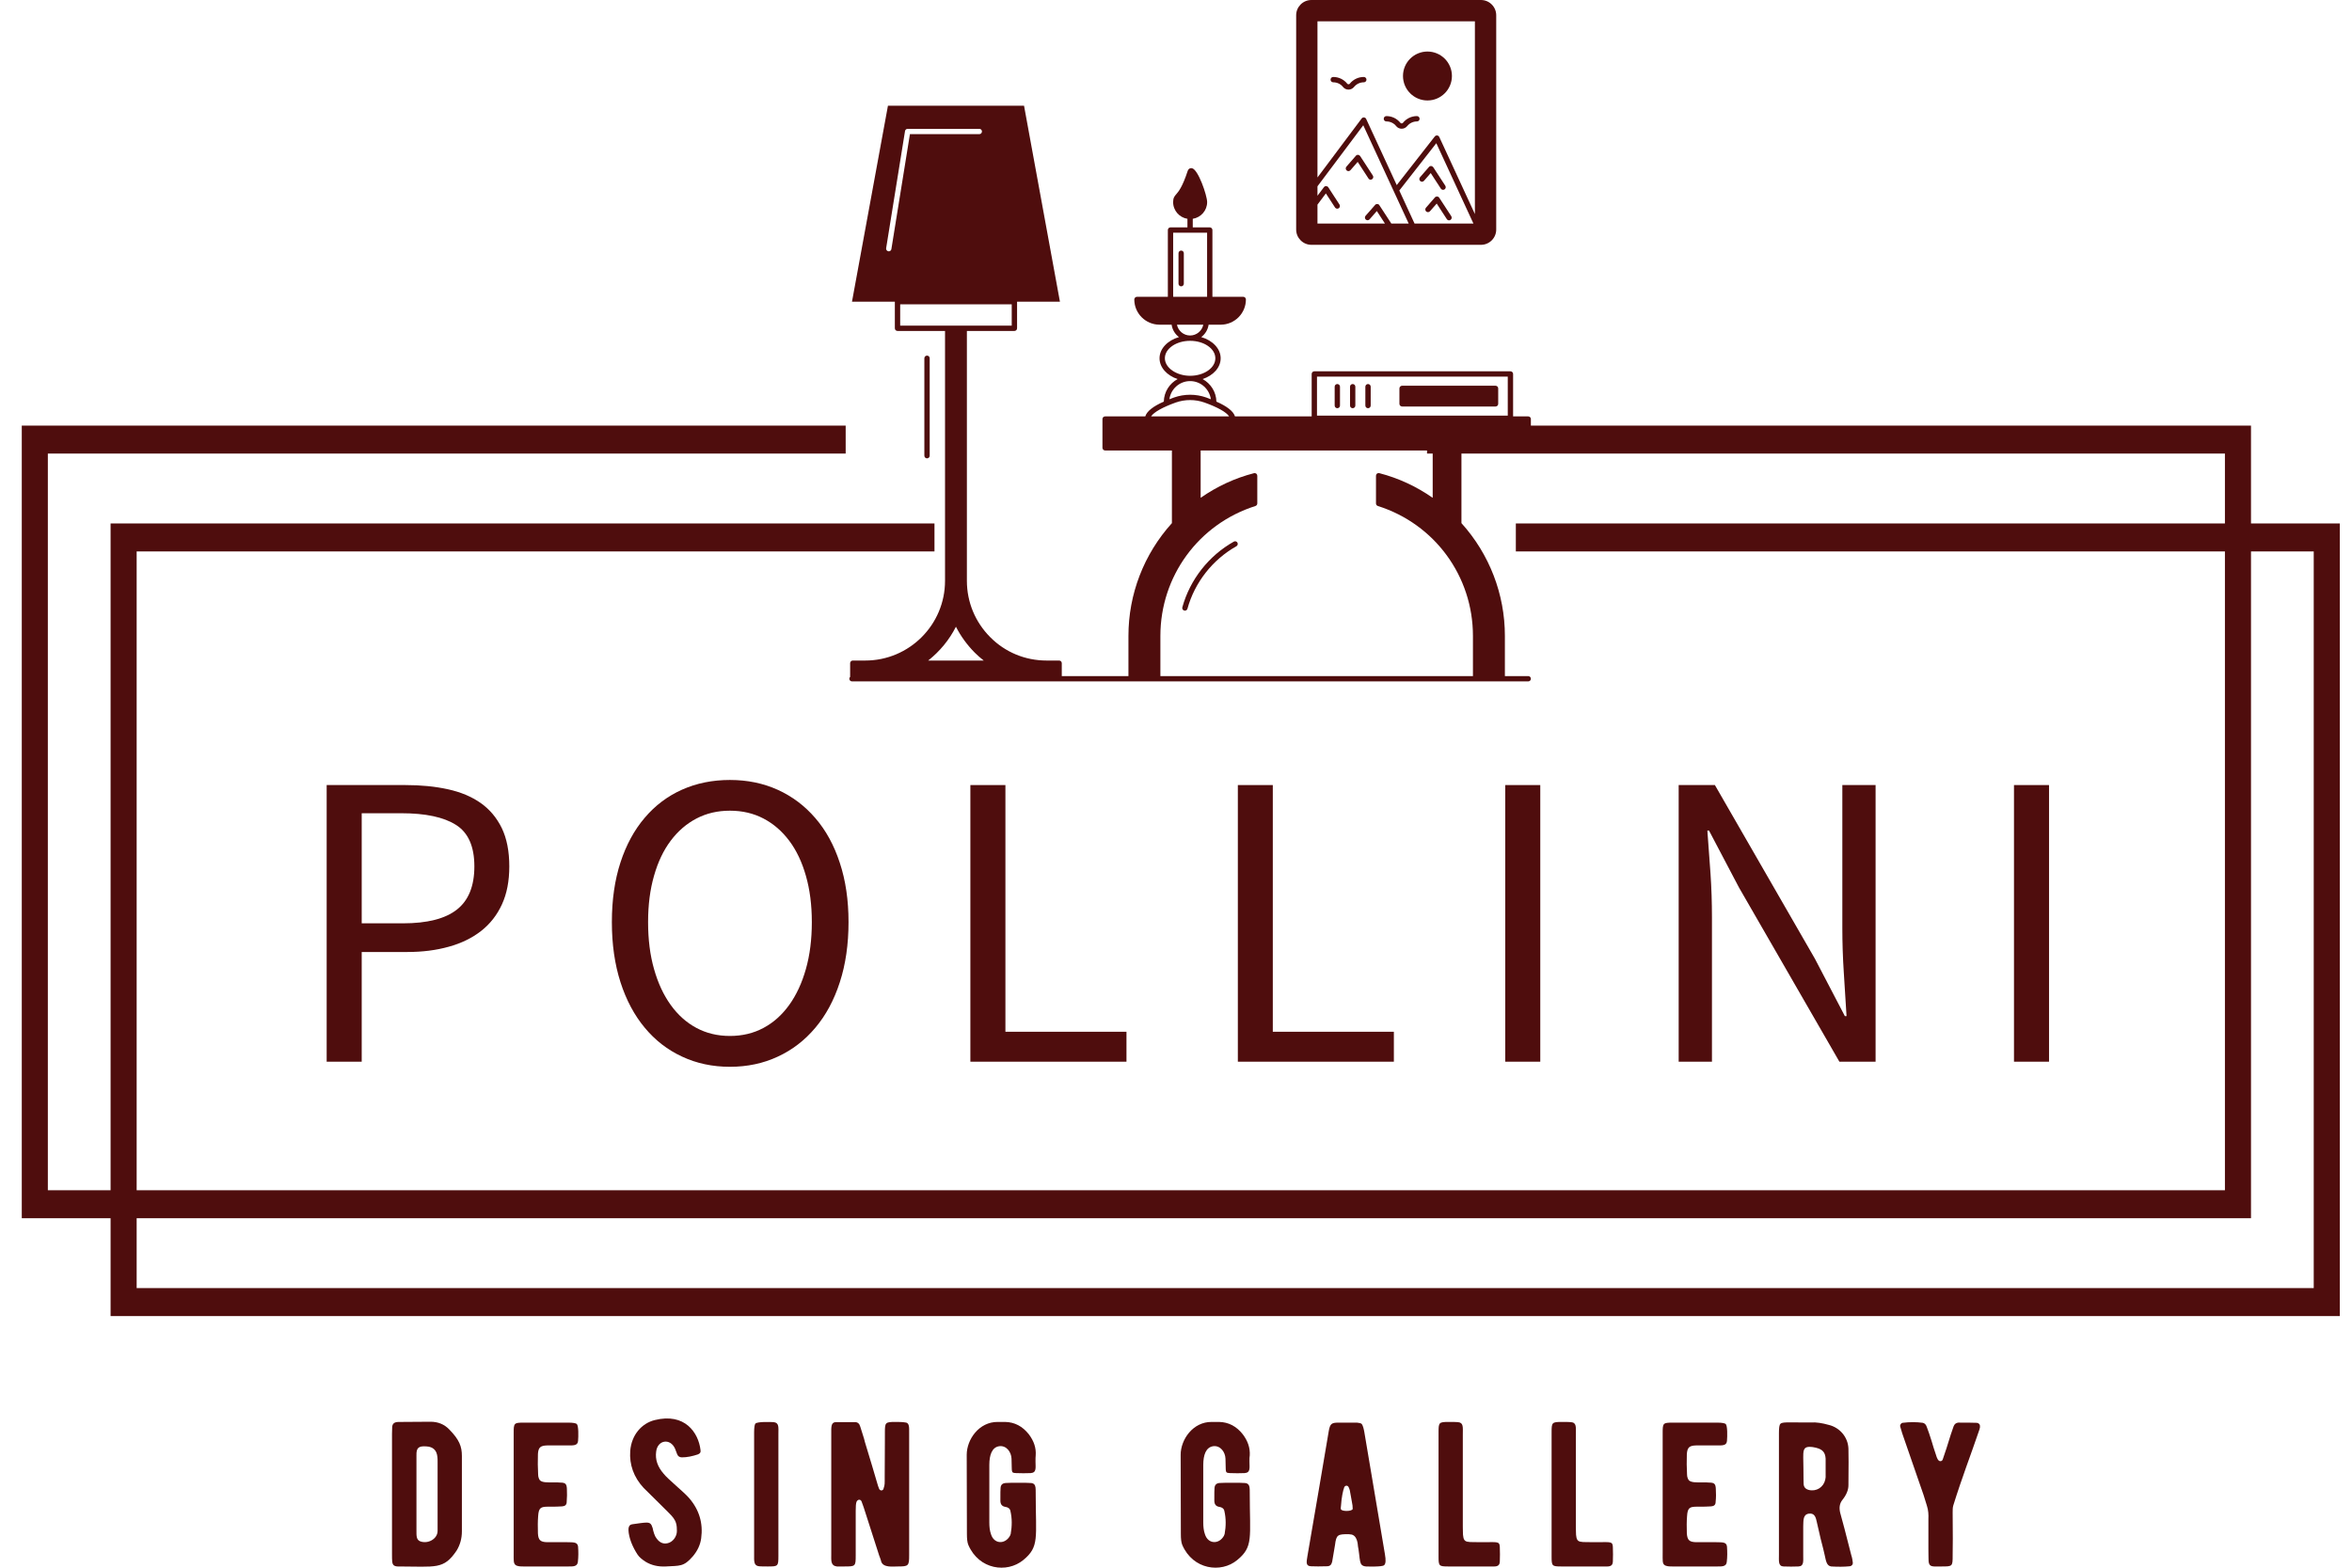 <?xml version="1.0" encoding="UTF-8"?>
<svg xmlns="http://www.w3.org/2000/svg" width="108" height="72" viewBox="0 0 108 72" fill="none">
  <path d="M16.609 48.761H15V36.056H18.622C19.332 36.056 19.981 36.12 20.568 36.249C21.155 36.378 21.656 36.588 22.069 36.878C22.483 37.169 22.806 37.553 23.04 38.029C23.271 38.508 23.386 39.096 23.386 39.791C23.386 40.465 23.274 41.046 23.049 41.534C22.824 42.026 22.505 42.433 22.092 42.757C21.678 43.08 21.184 43.322 20.609 43.48C20.033 43.642 19.397 43.723 18.699 43.723H16.609V48.761ZM16.609 37.35V42.406H18.505C19.617 42.406 20.441 42.197 20.977 41.777C21.514 41.358 21.782 40.695 21.782 39.791C21.782 38.874 21.5 38.239 20.937 37.885C20.377 37.529 19.541 37.35 18.429 37.35H16.609Z" fill="#4F0D0D"></path>
  <path d="M33.516 48.995C32.716 48.995 31.984 48.839 31.319 48.527C30.653 48.219 30.083 47.777 29.606 47.201C29.127 46.626 28.755 45.93 28.492 45.112C28.228 44.291 28.096 43.369 28.096 42.348C28.096 41.329 28.228 40.415 28.492 39.606C28.755 38.8 29.127 38.117 29.606 37.557C30.083 36.994 30.653 36.564 31.319 36.267C31.984 35.971 32.716 35.822 33.516 35.822C34.319 35.822 35.053 35.974 35.718 36.276C36.383 36.579 36.957 37.012 37.44 37.575C37.925 38.135 38.299 38.82 38.563 39.629C38.83 40.435 38.963 41.341 38.963 42.348C38.963 43.369 38.83 44.291 38.563 45.112C38.299 45.93 37.925 46.626 37.44 47.201C36.957 47.777 36.383 48.219 35.718 48.527C35.053 48.839 34.319 48.995 33.516 48.995ZM33.516 47.579C34.085 47.579 34.599 47.456 35.058 47.21C35.516 46.965 35.91 46.613 36.24 46.154C36.569 45.696 36.824 45.148 37.004 44.509C37.186 43.871 37.278 43.151 37.278 42.348C37.278 41.56 37.186 40.85 37.004 40.218C36.824 39.585 36.569 39.051 36.24 38.613C35.91 38.173 35.516 37.833 35.058 37.593C34.599 37.353 34.085 37.233 33.516 37.233C32.95 37.233 32.438 37.353 31.979 37.593C31.521 37.833 31.127 38.173 30.797 38.613C30.468 39.051 30.213 39.585 30.033 40.218C29.85 40.85 29.759 41.56 29.759 42.348C29.759 43.151 29.85 43.871 30.033 44.509C30.213 45.148 30.468 45.696 30.797 46.154C31.127 46.613 31.521 46.965 31.979 47.21C32.438 47.456 32.95 47.579 33.516 47.579Z" fill="#4F0D0D"></path>
  <path d="M51.726 48.761H44.558V36.056H46.167V47.386H51.726V48.761Z" fill="#4F0D0D"></path>
  <path d="M64.004 48.761H56.84V36.056H58.445V47.386H64.004V48.761Z" fill="#4F0D0D"></path>
  <path d="M70.727 48.761H69.118V36.056H70.727V48.761Z" fill="#4F0D0D"></path>
  <path d="M78.61 48.761H77.082V36.056H78.745L83.338 44.033L84.713 46.667H84.79C84.751 46.023 84.709 45.354 84.664 44.662C84.619 43.973 84.597 43.293 84.597 42.622V36.056H86.124V48.761H84.462L79.851 40.761L78.475 38.146H78.399C78.45 38.793 78.498 39.449 78.543 40.114C78.588 40.776 78.61 41.444 78.61 42.119V48.761Z" fill="#4F0D0D"></path>
  <path d="M94.088 48.761H92.479V36.056H94.088V48.761Z" fill="#4F0D0D"></path>
  <path d="M20.634 65.656C20.4 65.409 20.108 65.297 19.766 65.297C19.748 65.297 19.303 65.297 18.427 65.306C18.247 65.306 18.04 65.288 18.009 65.517C18.009 65.589 18 65.706 18 65.845V71.355C18 71.697 18 71.809 18.076 71.885C18.103 71.912 18.171 71.944 18.265 71.944H18.301C20.013 71.944 20.368 72.101 20.966 71.216C21.123 70.96 21.209 70.668 21.209 70.33V66.865C21.209 66.439 21.096 66.128 20.634 65.656ZM20.094 70.308C20.094 70.677 19.654 70.924 19.294 70.789C19.114 70.717 19.123 70.528 19.123 70.299V66.838C19.114 66.488 19.227 66.403 19.586 66.43C19.887 66.448 20.058 66.609 20.085 66.919C20.094 66.969 20.094 67.054 20.094 67.175V70.308Z" fill="#4F0D0D"></path>
  <path d="M26.544 71.027C26.512 70.811 26.323 70.838 26.04 70.829H25.119C24.804 70.82 24.719 70.726 24.701 70.425C24.692 70.128 24.692 69.876 24.71 69.647C24.733 69.243 24.827 69.198 25.182 69.198C25.456 69.198 25.676 69.198 25.816 69.184C25.946 69.175 26.022 69.112 26.022 68.978C26.04 68.78 26.04 68.582 26.031 68.385C26.022 68.16 25.968 68.092 25.739 68.092C25.676 68.083 25.559 68.083 25.411 68.083C25.119 68.083 24.908 68.092 24.795 67.989C24.75 67.931 24.71 67.836 24.71 67.715C24.692 67.414 24.692 67.099 24.701 66.78C24.719 66.488 24.804 66.394 25.119 66.385H26.054C26.323 66.385 26.526 66.403 26.544 66.178C26.562 65.958 26.571 65.486 26.485 65.4C26.44 65.364 26.314 65.338 26.099 65.338H24.058C23.6 65.338 23.587 65.355 23.587 65.827V71.319C23.587 71.67 23.578 71.791 23.663 71.868C23.748 71.944 23.91 71.944 24.04 71.944H26.09C26.287 71.944 26.512 71.962 26.535 71.733C26.562 71.508 26.562 71.274 26.544 71.027Z" fill="#4F0D0D"></path>
  <path d="M31.631 68.789C31.392 68.515 30.655 67.922 30.476 67.688C30.192 67.364 30.08 67.027 30.13 66.668C30.192 66.137 30.772 66.034 30.997 66.533L31.091 66.78C31.127 66.883 31.204 66.933 31.316 66.933C31.545 66.933 31.788 66.883 32.044 66.798C32.139 66.762 32.188 66.704 32.166 66.591C32.071 65.8 31.451 64.875 30.062 65.221C29.46 65.373 28.997 65.904 28.939 66.636C28.894 67.27 29.1 67.845 29.554 68.335L30.404 69.175C30.894 69.679 31.091 69.764 31.082 70.317C31.082 70.573 30.894 70.82 30.664 70.874C30.431 70.933 30.242 70.829 30.089 70.564C30.044 70.47 30.026 70.411 29.995 70.299C29.986 70.236 29.968 70.196 29.968 70.178C29.909 69.98 29.846 69.921 29.658 69.93C29.554 69.93 29.334 69.962 29.024 70.007C28.826 70.034 28.853 70.272 28.871 70.411C28.921 70.726 29.051 71.054 29.28 71.405C29.357 71.517 29.478 71.62 29.64 71.724C29.9 71.885 30.215 71.962 30.57 71.944C31.213 71.903 31.392 71.971 31.819 71.472C32.026 71.225 32.157 70.951 32.197 70.65C32.291 69.962 32.111 69.337 31.631 68.789Z" fill="#4F0D0D"></path>
  <path d="M35.743 71.463V65.872C35.743 65.553 35.783 65.346 35.527 65.315C35.347 65.306 34.781 65.288 34.687 65.382C34.651 65.423 34.628 65.562 34.628 65.787V71.413C34.628 71.679 34.601 71.912 34.858 71.935C34.952 71.944 35.082 71.944 35.262 71.944C35.725 71.944 35.743 71.935 35.743 71.463Z" fill="#4F0D0D"></path>
  <path d="M41.747 71.423V65.787C41.747 65.571 41.765 65.338 41.567 65.329C41.424 65.306 41.275 65.306 41.114 65.306C40.651 65.306 40.633 65.329 40.633 65.787C40.633 65.751 40.633 66.43 40.624 67.836C40.624 68.146 40.633 68.178 40.574 68.358C40.556 68.47 40.417 68.488 40.367 68.376C40.349 68.335 40.331 68.29 40.314 68.232C40.219 67.895 39.869 66.731 39.716 66.232C39.698 66.146 39.662 66.025 39.612 65.872C39.559 65.706 39.518 65.58 39.5 65.517C39.464 65.382 39.379 65.315 39.266 65.315H38.368C38.152 65.329 38.17 65.553 38.17 65.845V71.369C38.17 71.67 38.134 71.903 38.426 71.944H38.754C39.284 71.944 39.293 71.944 39.293 71.431V69.387C39.293 69.184 39.302 69.054 39.329 68.978C39.379 68.865 39.5 68.838 39.559 68.951L39.671 69.261C39.653 69.216 39.887 69.93 40.367 71.431L40.417 71.566C40.444 71.629 40.453 71.679 40.462 71.715C40.556 72.007 40.992 71.944 41.217 71.944C41.72 71.944 41.747 71.921 41.747 71.423Z" fill="#4F0D0D"></path>
  <path d="M47.248 65.881C46.956 65.504 46.587 65.315 46.156 65.306H45.815C44.956 65.297 44.39 66.111 44.39 66.816L44.399 70.452C44.399 70.677 44.417 70.847 44.466 70.96C44.956 72.092 46.237 72.263 46.983 71.652C47.738 71.036 47.558 70.632 47.558 68.591C47.558 68.349 47.558 68.241 47.486 68.169C47.455 68.137 47.401 68.11 47.316 68.11C47.23 68.101 47.059 68.101 46.803 68.101C46.475 68.101 46.268 68.101 46.183 68.11C46.03 68.119 45.954 68.196 45.945 68.335C45.936 68.394 45.936 68.591 45.936 68.924C45.936 69.09 46.012 69.184 46.165 69.207C46.295 69.225 46.381 69.292 46.399 69.405C46.475 69.742 46.475 70.092 46.408 70.461C46.399 70.47 46.39 70.497 46.381 70.528C46.156 70.942 45.644 70.924 45.504 70.461C45.446 70.299 45.428 70.119 45.428 69.921V67.279C45.428 66.825 45.549 66.47 45.882 66.421C46.21 66.376 46.439 66.686 46.448 66.996C46.475 67.656 46.408 67.638 46.664 67.656C46.889 67.665 47.109 67.665 47.325 67.656C47.608 67.638 47.549 67.405 47.549 67.131C47.549 66.996 47.549 66.901 47.558 66.838C47.581 66.497 47.477 66.187 47.248 65.881Z" fill="#4F0D0D"></path>
  <path d="M57.072 65.881C56.78 65.504 56.411 65.315 55.98 65.306H55.639C54.78 65.297 54.214 66.111 54.214 66.816L54.223 70.452C54.223 70.677 54.241 70.847 54.29 70.96C54.78 72.092 56.066 72.263 56.807 71.652C57.562 71.036 57.387 70.632 57.387 68.591C57.387 68.349 57.387 68.241 57.31 68.169C57.279 68.137 57.225 68.11 57.14 68.11C57.054 68.101 56.883 68.101 56.632 68.101C56.299 68.101 56.092 68.101 56.007 68.11C55.854 68.119 55.782 68.196 55.769 68.335C55.76 68.394 55.76 68.591 55.76 68.924C55.76 69.09 55.836 69.184 55.989 69.207C56.119 69.225 56.205 69.292 56.223 69.405C56.299 69.742 56.299 70.092 56.232 70.461C56.223 70.47 56.214 70.497 56.205 70.528C55.98 70.942 55.468 70.924 55.328 70.461C55.27 70.299 55.252 70.119 55.252 69.921V67.279C55.252 66.825 55.373 66.47 55.706 66.421C56.034 66.376 56.263 66.686 56.272 66.996C56.299 67.656 56.232 67.638 56.488 67.656C56.713 67.665 56.933 67.665 57.148 67.656C57.432 67.638 57.373 67.405 57.373 67.131C57.373 66.996 57.373 66.901 57.387 66.838C57.405 66.497 57.301 66.187 57.072 65.881Z" fill="#4F0D0D"></path>
  <path d="M63.593 71.378C63.584 71.301 62.914 67.346 62.649 65.778C62.622 65.63 62.586 65.459 62.519 65.391C62.483 65.364 62.407 65.347 62.312 65.338H61.454C61.148 65.338 61.076 65.391 61.018 65.706C60.932 66.223 60.263 70.169 60.038 71.45C59.998 71.724 59.935 71.921 60.196 71.935C60.393 71.944 60.64 71.944 60.932 71.935C61.067 71.935 61.139 71.868 61.171 71.724C61.243 71.292 61.292 71.036 61.301 70.96C61.359 70.479 61.431 70.461 61.926 70.461C61.926 70.461 61.953 70.461 61.998 70.47C62.33 70.479 62.348 70.933 62.357 71.027C62.375 71.103 62.389 71.216 62.407 71.355C62.443 71.661 62.452 71.8 62.537 71.876C62.577 71.912 62.631 71.935 62.726 71.944C62.802 71.944 63.472 71.971 63.557 71.885C63.633 71.818 63.642 71.652 63.593 71.378ZM62.114 69.301C62.092 69.423 61.566 69.432 61.566 69.292C61.566 69.261 61.566 69.216 61.575 69.166C61.602 68.771 61.661 68.479 61.728 68.299C61.764 68.232 61.867 68.196 61.926 68.299C61.953 68.358 61.971 68.403 61.98 68.443C61.98 68.47 62.083 68.969 62.105 69.139C62.114 69.225 62.114 69.279 62.114 69.301Z" fill="#4F0D0D"></path>
  <path d="M68.869 71.054C68.86 70.78 68.757 70.829 68.145 70.829C67.332 70.811 67.22 70.897 67.179 70.488C67.179 70.425 67.17 70.299 67.17 70.11V65.904C67.17 65.544 67.211 65.338 66.945 65.315C66.851 65.306 66.716 65.306 66.528 65.306C66.069 65.306 66.056 65.329 66.056 65.787V71.499C66.056 71.921 66.078 71.944 66.501 71.944H68.438C68.644 71.944 68.86 71.98 68.869 71.724C68.878 71.499 68.878 71.283 68.869 71.054Z" fill="#4F0D0D"></path>
  <path d="M74.06 71.054C74.051 70.78 73.948 70.829 73.337 70.829C72.523 70.811 72.411 70.897 72.37 70.488C72.37 70.425 72.361 70.299 72.361 70.11V65.904C72.361 65.544 72.402 65.338 72.137 65.315C72.042 65.306 71.907 65.306 71.719 65.306C71.26 65.306 71.247 65.329 71.247 65.787V71.499C71.247 71.921 71.269 71.944 71.692 71.944H73.629C73.835 71.944 74.051 71.98 74.06 71.724C74.069 71.499 74.069 71.283 74.06 71.054Z" fill="#4F0D0D"></path>
  <path d="M79.3 71.027C79.273 70.811 79.084 70.838 78.801 70.829H77.876C77.561 70.82 77.48 70.726 77.457 70.425C77.448 70.128 77.448 69.876 77.466 69.647C77.489 69.243 77.583 69.198 77.938 69.198C78.213 69.198 78.433 69.198 78.572 69.184C78.707 69.175 78.779 69.112 78.779 68.978C78.801 68.78 78.801 68.582 78.788 68.385C78.779 68.16 78.725 68.092 78.496 68.092C78.433 68.083 78.316 68.083 78.168 68.083C77.876 68.083 77.669 68.092 77.552 67.989C77.507 67.931 77.466 67.836 77.466 67.715C77.448 67.414 77.448 67.099 77.457 66.78C77.48 66.488 77.561 66.394 77.876 66.385H78.81C79.084 66.385 79.282 66.403 79.3 66.178C79.318 65.958 79.327 65.486 79.242 65.4C79.197 65.364 79.071 65.338 78.855 65.338H76.819C76.356 65.338 76.347 65.355 76.347 65.827V71.319C76.347 71.67 76.334 71.791 76.419 71.868C76.505 71.944 76.666 71.944 76.797 71.944H78.846C79.044 71.944 79.273 71.962 79.291 71.733C79.318 71.508 79.318 71.274 79.3 71.027Z" fill="#4F0D0D"></path>
  <path d="M85.007 71.422C84.756 70.425 84.585 69.782 84.499 69.481C84.441 69.243 84.472 69.045 84.603 68.883C84.783 68.659 84.877 68.429 84.877 68.214C84.886 67.346 84.886 66.789 84.877 66.533C84.859 66.007 84.481 65.562 83.969 65.441C83.668 65.355 83.394 65.315 83.16 65.329H82.657C82.113 65.329 81.839 65.306 81.754 65.391C81.704 65.441 81.686 65.58 81.686 65.818V71.396C81.686 71.706 81.65 71.935 81.902 71.944C82.131 71.953 82.356 71.953 82.576 71.944C82.837 71.935 82.801 71.715 82.801 71.431V70.101C82.81 69.809 82.792 69.553 83.066 69.517C83.34 69.481 83.385 69.724 83.425 69.903L83.601 70.668C83.695 71.036 83.762 71.292 83.789 71.431C83.848 71.697 83.875 71.912 84.086 71.944C84.396 71.962 84.679 71.962 84.935 71.935C85.039 71.921 85.093 71.841 85.075 71.746C85.066 71.661 85.048 71.544 85.007 71.422ZM83.83 67.845C83.83 67.863 83.821 67.904 83.812 67.958C83.735 68.308 83.403 68.515 83.057 68.429C82.895 68.385 82.819 68.29 82.819 68.128C82.819 68.11 82.81 67.845 82.81 67.432C82.81 66.65 82.706 66.394 83.237 66.461C83.272 66.47 83.308 66.479 83.376 66.488C83.686 66.564 83.812 66.695 83.83 66.996V67.845Z" fill="#4F0D0D"></path>
  <path d="M90.746 65.346C90.54 65.337 90.265 65.337 89.924 65.337C89.82 65.346 89.749 65.4 89.708 65.504C89.641 65.674 89.537 66.007 89.38 66.515C89.313 66.713 89.263 66.865 89.218 66.996C89.2 67.072 89.16 67.108 89.097 67.108C88.993 67.108 88.935 66.951 88.899 66.825C88.841 66.668 88.728 66.299 88.697 66.187C88.616 65.922 88.54 65.706 88.481 65.553C88.445 65.432 88.378 65.364 88.292 65.346C88 65.306 87.69 65.306 87.367 65.346C87.295 65.355 87.236 65.441 87.254 65.517C87.281 65.621 87.313 65.724 87.349 65.836L88.077 67.94C88.301 68.564 88.387 68.838 88.481 69.157C88.549 69.364 88.558 69.575 88.549 69.764V71.166C88.549 71.463 88.558 71.629 88.558 71.697C88.576 71.876 88.634 71.935 88.814 71.944H89.151C89.663 71.944 89.663 71.944 89.663 71.422C89.672 71.072 89.672 70.425 89.663 69.459C89.663 69.346 89.663 69.243 89.69 69.148C90.095 67.845 90.49 66.838 90.859 65.751C90.917 65.598 90.944 65.495 90.89 65.409C90.85 65.364 90.805 65.346 90.746 65.346Z" fill="#4F0D0D"></path>
  <path d="M70.173 20.689C70.242 20.689 70.295 20.633 70.295 20.567V19.247C70.295 19.178 70.242 19.124 70.173 19.124H69.479V17.176C69.479 17.107 69.425 17.053 69.356 17.053H60.352C60.286 17.053 60.23 17.107 60.23 17.176V19.124H56.709C56.635 18.89 56.352 18.665 55.855 18.445C55.846 17.997 55.591 17.611 55.222 17.41C55.711 17.247 56.051 16.88 56.051 16.454C56.051 16.012 55.679 15.633 55.159 15.481C55.34 15.347 55.464 15.144 55.498 14.912H56.051C56.689 14.912 57.21 14.393 57.21 13.753C57.21 13.687 57.156 13.631 57.088 13.631H55.672V10.565C55.672 10.499 55.616 10.442 55.55 10.442H54.77V10.049C55.142 9.99 55.43 9.67 55.43 9.281C55.43 8.985 55.019 7.77 54.728 7.724C54.657 7.711 54.572 7.743 54.533 7.861C54.293 8.592 54.117 8.797 54.012 8.919C53.931 9.012 53.868 9.088 53.868 9.281C53.868 9.67 54.154 9.99 54.525 10.049V10.442H53.748C53.679 10.442 53.626 10.499 53.626 10.565V13.631H52.208C52.142 13.631 52.085 13.687 52.085 13.753C52.085 14.393 52.606 14.912 53.247 14.912H53.799C53.831 15.144 53.956 15.347 54.137 15.481C53.616 15.633 53.244 16.012 53.244 16.454C53.244 16.88 53.587 17.247 54.073 17.41C53.704 17.611 53.45 17.997 53.44 18.445C52.944 18.665 52.66 18.89 52.589 19.124H50.745C50.677 19.124 50.623 19.178 50.623 19.247V20.567C50.623 20.633 50.677 20.689 50.745 20.689H53.812V24.026C52.526 25.45 51.816 27.286 51.816 29.205V31.051H48.755V30.459C48.755 30.391 48.702 30.337 48.633 30.337H48.059C47.078 30.337 46.159 29.958 45.472 29.266C44.78 28.572 44.398 27.652 44.398 26.677V15.2H46.579C46.648 15.2 46.702 15.146 46.702 15.078V13.855H48.67L47.022 4.856H40.773L39.122 13.855H41.09V15.078C41.09 15.146 41.144 15.2 41.213 15.2H43.394V26.677C43.394 28.694 41.753 30.337 39.733 30.337H39.159C39.09 30.337 39.037 30.391 39.037 30.459V31.087C39.015 31.11 39 31.139 39 31.173C39 31.242 39.056 31.295 39.122 31.295H70.173C70.242 31.295 70.295 31.242 70.295 31.173C70.295 31.105 70.242 31.051 70.173 31.051H69.102V29.205C69.102 27.291 68.393 25.452 67.107 24.026V20.689H70.173ZM40.931 11.44C40.922 11.501 40.87 11.543 40.812 11.543C40.804 11.543 40.797 11.543 40.792 11.54C40.724 11.53 40.68 11.467 40.69 11.401L41.557 6.019C41.567 5.958 41.618 5.917 41.68 5.917H44.968C45.037 5.917 45.09 5.971 45.09 6.039C45.09 6.105 45.037 6.161 44.968 6.161H41.782L40.931 11.44ZM41.335 14.956V13.978H46.457V14.956H41.335ZM42.621 30.337C43.154 29.916 43.589 29.388 43.895 28.784C44.115 29.217 44.406 29.618 44.76 29.975C44.887 30.102 45.024 30.222 45.171 30.337H42.621ZM53.87 13.631V10.687H55.428V13.631H53.87ZM54.044 14.912H55.254C55.195 15.195 54.946 15.408 54.648 15.408C54.349 15.408 54.1 15.195 54.044 14.912ZM53.489 16.454C53.489 16.012 54.01 15.653 54.648 15.653C55.286 15.653 55.807 16.012 55.807 16.454C55.807 16.899 55.286 17.259 54.648 17.259C54.019 17.259 53.489 16.89 53.489 16.454ZM54.648 17.503C55.137 17.503 55.535 17.868 55.601 18.337C55.533 18.31 55.464 18.283 55.389 18.256C54.912 18.088 54.386 18.088 53.909 18.256C53.834 18.283 53.765 18.31 53.697 18.337C53.76 17.868 54.161 17.503 54.648 17.503ZM52.855 19.124C52.983 18.931 53.386 18.701 53.99 18.486C54.415 18.337 54.882 18.337 55.305 18.486C55.909 18.701 56.315 18.931 56.44 19.124H52.855ZM67.635 29.205V31.051H53.283V29.205C53.283 26.467 55.036 24.068 57.648 23.239C57.699 23.222 57.733 23.176 57.733 23.122V21.851C57.733 21.814 57.716 21.777 57.687 21.753C57.655 21.731 57.616 21.723 57.579 21.733C56.704 21.958 55.882 22.34 55.132 22.863V20.689H65.787V22.863C65.036 22.34 64.212 21.958 63.337 21.731C63.3 21.721 63.261 21.728 63.23 21.75C63.2 21.775 63.183 21.811 63.183 21.848V23.122C63.183 23.176 63.217 23.222 63.269 23.239C65.88 24.066 67.635 26.464 67.635 29.205ZM60.474 19.088V17.298H69.234V19.088H60.474Z" fill="#4F0D0D"></path>
  <path d="M68.672 17.716H64.382C64.316 17.716 64.259 17.77 64.259 17.838V18.547C64.259 18.616 64.316 18.67 64.382 18.67H68.672C68.741 18.67 68.795 18.616 68.795 18.547V17.838C68.795 17.77 68.741 17.716 68.672 17.716Z" fill="#4F0D0D"></path>
  <path d="M61.408 17.638C61.34 17.638 61.286 17.692 61.286 17.76V18.626C61.286 18.694 61.34 18.748 61.408 18.748C61.477 18.748 61.53 18.694 61.53 18.626V17.76C61.53 17.692 61.477 17.638 61.408 17.638Z" fill="#4F0D0D"></path>
  <path d="M62.113 17.638C62.044 17.638 61.991 17.692 61.991 17.76V18.626C61.991 18.694 62.044 18.748 62.113 18.748C62.181 18.748 62.235 18.694 62.235 18.626V17.76C62.235 17.692 62.181 17.638 62.113 17.638Z" fill="#4F0D0D"></path>
  <path d="M62.818 17.638C62.749 17.638 62.695 17.692 62.695 17.76V18.626C62.695 18.694 62.749 18.748 62.818 18.748C62.886 18.748 62.94 18.694 62.94 18.626V17.76C62.94 17.692 62.886 17.638 62.818 17.638Z" fill="#4F0D0D"></path>
  <path d="M54.237 11.508C54.169 11.508 54.115 11.562 54.115 11.631V13.029C54.115 13.098 54.169 13.151 54.237 13.151C54.306 13.151 54.359 13.098 54.359 13.029V11.631C54.359 11.562 54.306 11.508 54.237 11.508Z" fill="#4F0D0D"></path>
  <path d="M42.69 20.929V16.454C42.69 16.386 42.636 16.332 42.567 16.332C42.499 16.332 42.445 16.386 42.445 16.454V20.929C42.445 20.997 42.499 21.051 42.567 21.051C42.636 21.051 42.69 20.997 42.69 20.929Z" fill="#4F0D0D"></path>
  <path d="M60.219 11.244H68.002C68.391 11.244 68.704 10.929 68.704 10.543V0.702C68.704 0.315 68.391 0 68.002 0H60.219C59.831 0 59.518 0.315 59.518 0.702V10.543C59.518 10.929 59.831 11.244 60.219 11.244ZM66.09 6.293C66.073 6.254 66.036 6.227 65.995 6.222C65.951 6.215 65.909 6.235 65.882 6.269L64.136 8.501L62.733 5.464C62.716 5.425 62.679 5.398 62.635 5.394C62.591 5.389 62.55 5.408 62.525 5.442L60.496 8.151V0.978H67.725V9.831L66.09 6.293ZM67.657 10.266H64.953L64.254 8.75L65.953 6.577L67.657 10.266ZM60.496 9.398L60.882 8.883L61.303 9.53C61.327 9.565 61.366 9.584 61.405 9.584C61.427 9.584 61.452 9.579 61.471 9.565C61.528 9.528 61.545 9.452 61.508 9.396L60.992 8.601C60.97 8.57 60.934 8.548 60.892 8.548C60.848 8.543 60.816 8.565 60.792 8.596L60.496 8.99V8.557L62.599 5.753L64.684 10.266H63.887L63.337 9.423C63.317 9.391 63.283 9.371 63.244 9.369C63.205 9.367 63.168 9.381 63.144 9.411L62.704 9.912C62.66 9.963 62.667 10.041 62.716 10.085C62.767 10.129 62.845 10.124 62.889 10.073L63.222 9.692L63.594 10.266H60.496V9.398Z" fill="#4F0D0D"></path>
  <path d="M65.546 2.367C64.927 2.367 64.423 2.87 64.423 3.489C64.423 4.11 64.927 4.614 65.546 4.614C66.167 4.614 66.67 4.11 66.67 3.489C66.67 2.87 66.167 2.367 65.546 2.367Z" fill="#4F0D0D"></path>
  <path d="M65.064 5.332C64.812 5.332 64.578 5.445 64.421 5.641C64.402 5.665 64.375 5.667 64.362 5.667C64.35 5.667 64.323 5.665 64.304 5.641C64.147 5.445 63.913 5.332 63.661 5.332C63.592 5.332 63.539 5.386 63.539 5.455C63.539 5.523 63.592 5.577 63.661 5.577C63.837 5.577 64.003 5.655 64.113 5.795C64.174 5.87 64.265 5.912 64.362 5.912C64.46 5.912 64.551 5.868 64.612 5.795C64.722 5.658 64.888 5.577 65.064 5.577C65.133 5.577 65.186 5.523 65.186 5.455C65.186 5.386 65.13 5.332 65.064 5.332Z" fill="#4F0D0D"></path>
  <path d="M62.623 3.535C62.371 3.535 62.137 3.648 61.98 3.843C61.961 3.868 61.934 3.87 61.922 3.87C61.909 3.87 61.883 3.868 61.863 3.843C61.706 3.648 61.472 3.535 61.22 3.535C61.151 3.535 61.098 3.589 61.098 3.658C61.098 3.726 61.151 3.78 61.22 3.78C61.396 3.78 61.562 3.858 61.672 3.998C61.733 4.073 61.824 4.115 61.922 4.115C62.019 4.115 62.11 4.071 62.171 3.998C62.281 3.861 62.447 3.78 62.623 3.78C62.692 3.78 62.746 3.726 62.746 3.658C62.746 3.589 62.692 3.535 62.623 3.535Z" fill="#4F0D0D"></path>
  <path d="M65.716 7.626C65.677 7.623 65.64 7.638 65.616 7.667L65.203 8.142C65.159 8.193 65.163 8.269 65.215 8.315C65.266 8.362 65.342 8.354 65.388 8.303L65.696 7.949L66.161 8.662C66.185 8.699 66.225 8.719 66.264 8.719C66.286 8.719 66.31 8.711 66.33 8.699C66.386 8.662 66.403 8.587 66.366 8.53L65.814 7.682C65.789 7.648 65.755 7.628 65.716 7.626Z" fill="#4F0D0D"></path>
  <path d="M65.99 9.024C65.951 9.022 65.914 9.037 65.89 9.066L65.477 9.54C65.433 9.592 65.438 9.667 65.489 9.714C65.54 9.758 65.616 9.753 65.662 9.702L65.971 9.349L66.435 10.063C66.46 10.1 66.499 10.12 66.538 10.12C66.56 10.12 66.584 10.112 66.604 10.1C66.66 10.063 66.677 9.988 66.641 9.931L66.088 9.083C66.064 9.046 66.029 9.027 65.99 9.024Z" fill="#4F0D0D"></path>
  <path d="M62.937 8.252C62.959 8.252 62.983 8.244 63.003 8.232C63.059 8.195 63.076 8.12 63.039 8.063L62.455 7.166C62.433 7.134 62.399 7.115 62.362 7.11C62.326 7.107 62.286 7.122 62.262 7.152L61.824 7.655C61.78 7.707 61.785 7.782 61.837 7.829C61.888 7.875 61.964 7.868 62.01 7.817L62.343 7.435L62.839 8.198C62.859 8.232 62.898 8.252 62.937 8.252Z" fill="#4F0D0D"></path>
  <path d="M56.656 24.875C55.502 25.523 54.641 26.621 54.291 27.892C54.274 27.958 54.311 28.024 54.377 28.041C54.387 28.044 54.399 28.046 54.409 28.046C54.463 28.046 54.512 28.009 54.526 27.956C54.859 26.748 55.678 25.704 56.773 25.088C56.832 25.053 56.854 24.98 56.82 24.921C56.785 24.863 56.715 24.841 56.656 24.875Z" fill="#4F0D0D"></path>
  <path d="M103.362 55.95H1V19.547H38.832V20.831H2.197V54.665H102.165V20.831H65.527V19.547H103.362V55.95Z" fill="#4F0D0D"></path>
  <path d="M107.44 60.444H5.078V24.041H42.91V25.326H6.275V59.159H106.243V25.326H69.605V24.041H107.44V60.444Z" fill="#4F0D0D"></path>
</svg>
